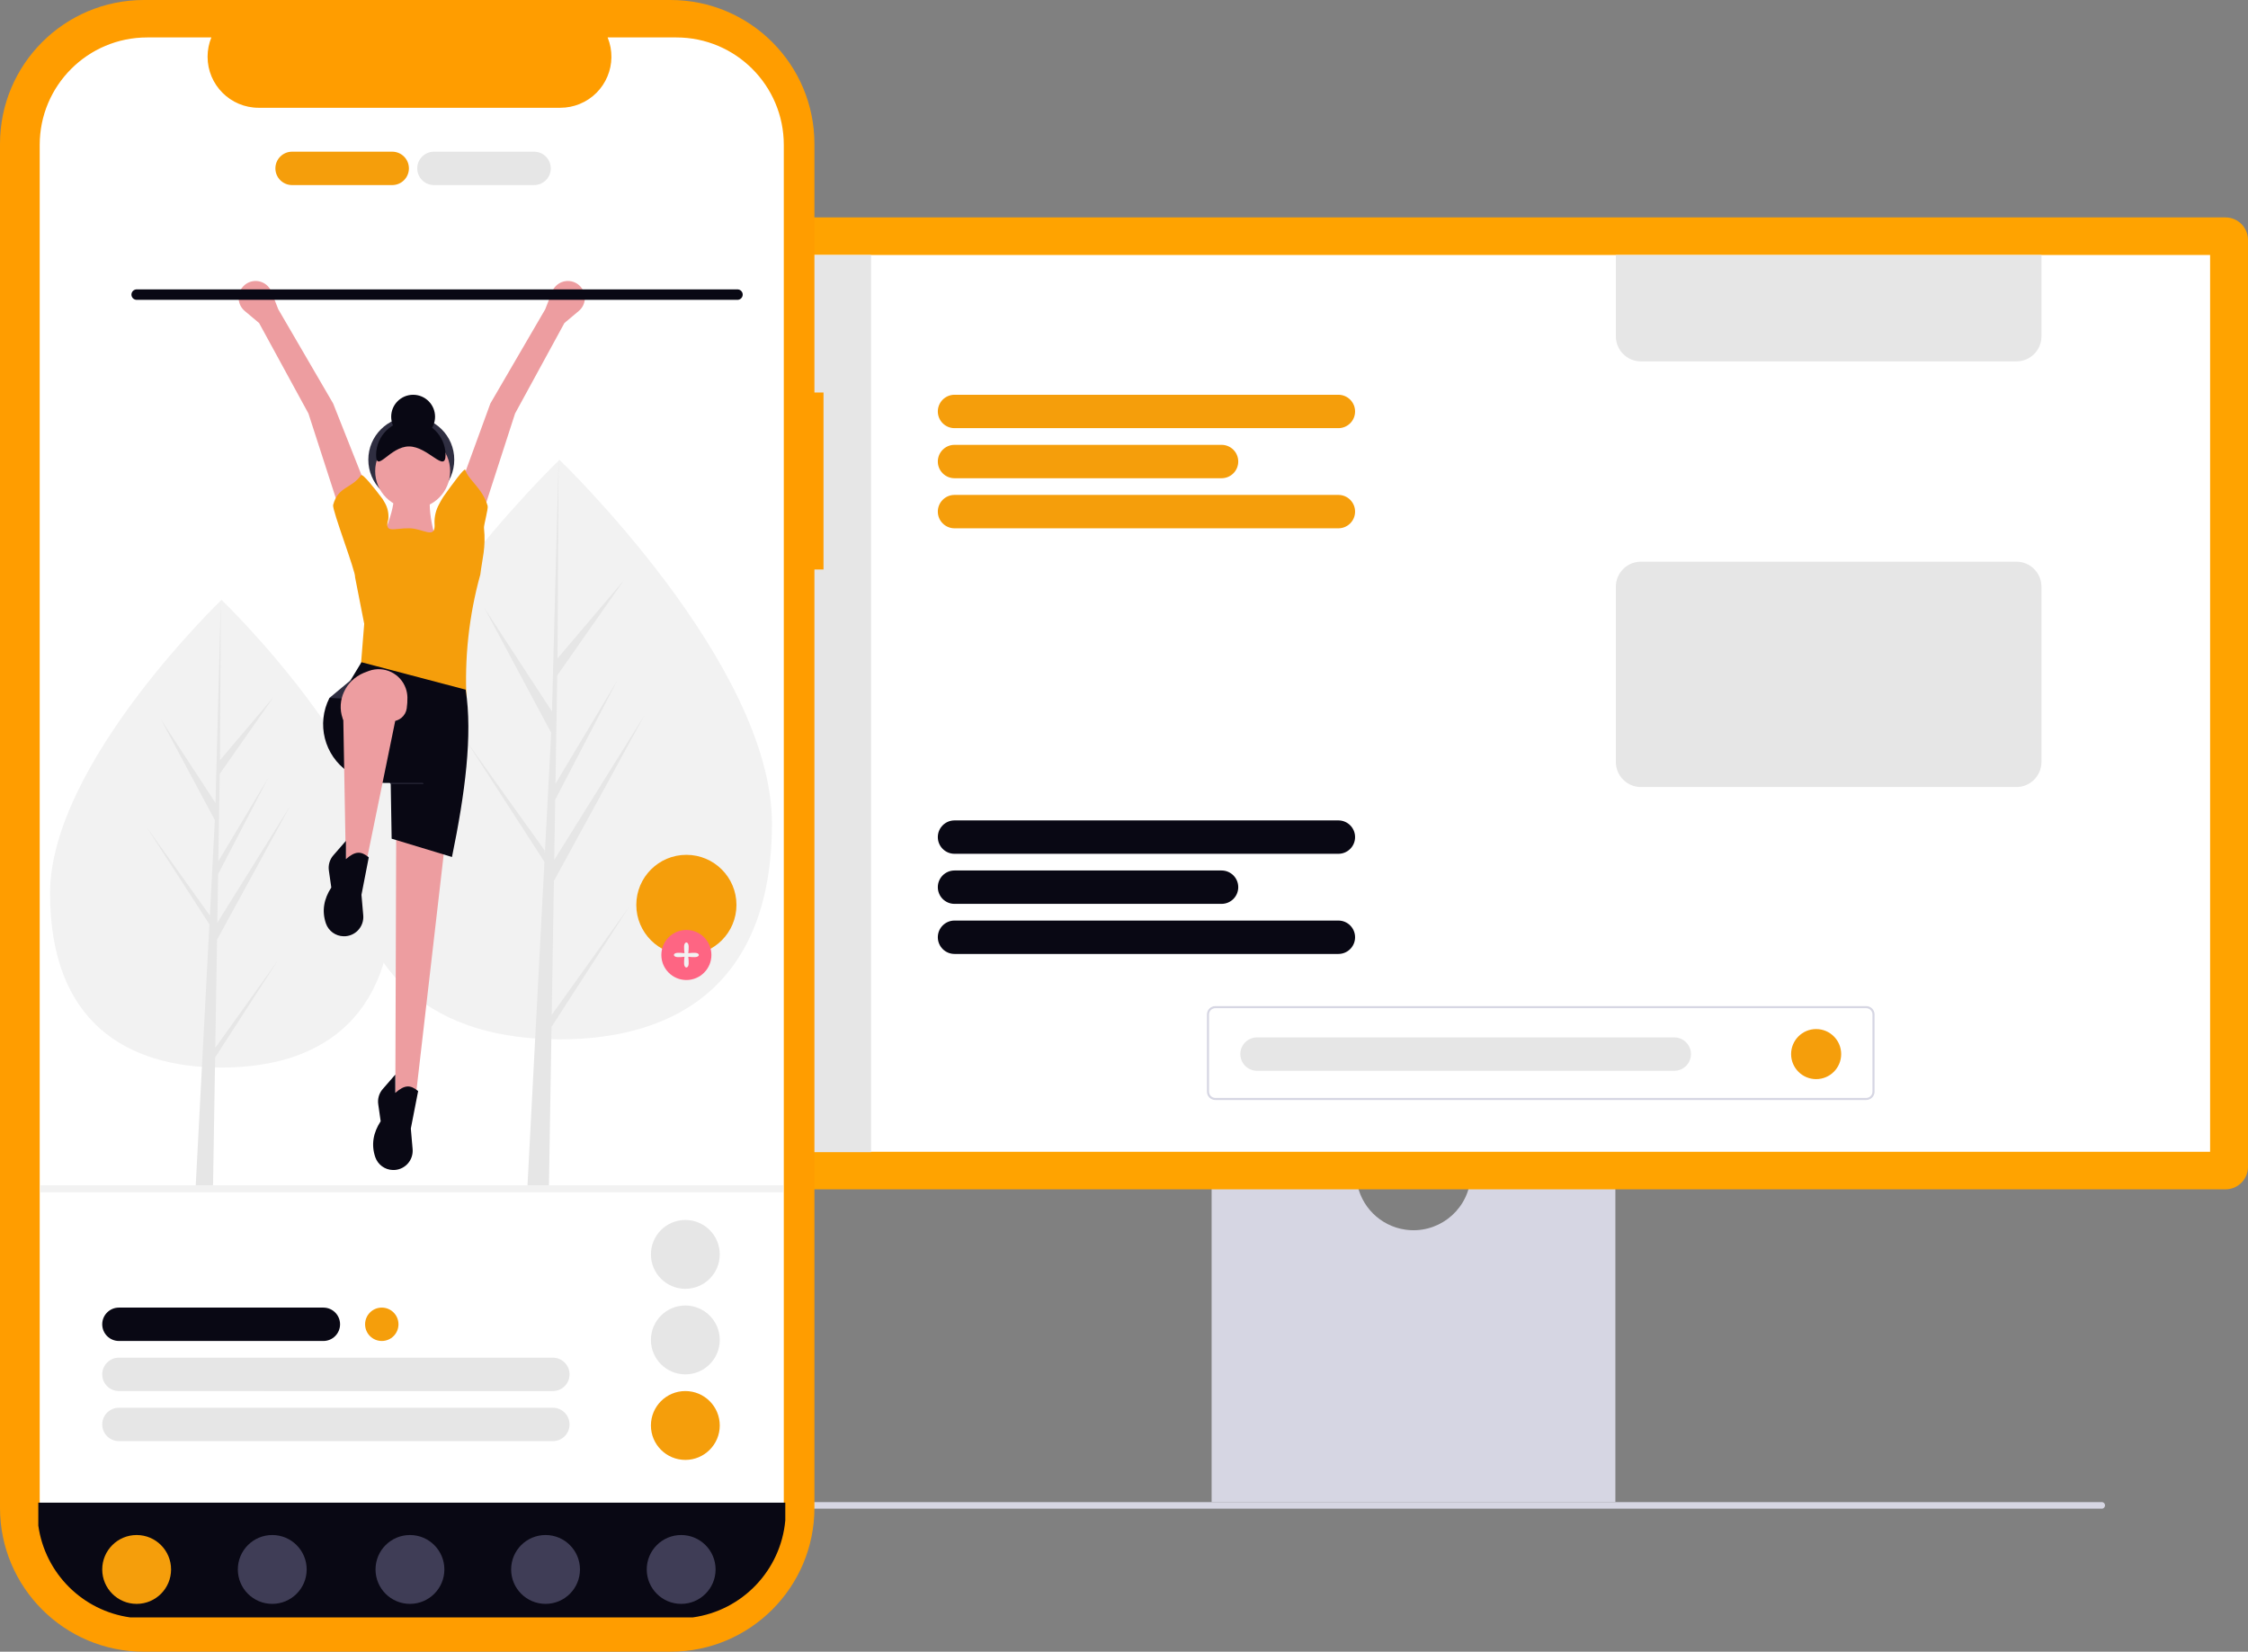<?xml version="1.0" encoding="UTF-8"?><svg id="Layer_1" xmlns="http://www.w3.org/2000/svg" width="1077.523" height="791.624" viewBox="0 0 1077.523 791.624"><rect x="0" y="0" width="1077.523" height="791.624" fill="#808080" stroke="none"/><g><path d="M354.381,721.494c-.069,.795,.514,1.497,1.308,1.575H1007.673c.87-.156,1.449-.987,1.293-1.857-.118-.659-.634-1.175-1.293-1.293H355.689c-.794,.078-1.377,.78-1.308,1.575h0Z" fill="#d6d6e3"/><path d="M704.718,566.089c-2.178,15.019-16.119,25.428-31.137,23.25-12.043-1.747-21.503-11.206-23.25-23.25h-69.572v153.831h193.531v-153.831h-69.572Z" fill="#d6d6e3"/><path d="M1066.737,570.028H288.312c-5.956-.006-10.783-4.833-10.789-10.789V114.992c.006-5.956,4.833-10.783,10.789-10.789h778.425c5.955,.008,10.78,4.834,10.786,10.789v444.247c-.006,5.956-4.833,10.783-10.789,10.789h.003Z" fill="#ffa300"/><rect x="297.611" y="122.206" width="761.747" height="429.819" fill="#fff"/><rect x="297.523" y="122.202" width="120" height="430" fill="#e6e6e6"/><path d="M337.523,138.202h40c4.418,0,8,3.582,8,8s-3.582,8-8,8h-40c-4.418,0-8-3.582-8-8s3.582-8,8-8Z" fill="#f59e0b"/><path d="M582.523,483.202c-1.657,0-3,1.343-3,3v37c0,1.657,1.343,3,3,3h312c1.657,0,3-1.343,3-3v-37c0-1.657-1.343-3-3-3h-312m0-1h312c2.209,0,4,1.791,4,4v37c0,2.209-1.791,4-4,4h-312c-2.209,0-4-1.791-4-4v-37c0-2.209,1.791-4,4-4Z" fill="#d6d6e3"/><path d="M870.523,493.202c6.627,0,12,5.373,12,12s-5.373,12-12,12-12-5.373-12-12,5.373-12,12-12Z" fill="#f59e0b"/><path d="M602.523,497.202h200c4.418,0,8,3.582,8,8s-3.582,8-8,8h-200c-4.418,0-8-3.582-8-8s3.582-8,8-8Z" fill="#e6e6e6"/><path d="M786.523,269.202h180c6.627,0,12,5.373,12,12v84c0,6.627-5.373,12-12,12h-180c-6.627,0-12-5.373-12-12v-84c0-6.627,5.373-12,12-12Z" fill="#e6e6e6"/><g><path d="M457.523,189.202h184c4.418,0,8,3.582,8,8s-3.582,8-8,8h-184c-4.418,0-8-3.582-8-8s3.582-8,8-8Z" fill="#f59e0b"/><path d="M457.523,213.202h128c4.418,0,8,3.582,8,8s-3.582,8-8,8h-128c-4.418,0-8-3.582-8-8s3.582-8,8-8Z" fill="#f59e0b"/><path d="M457.523,237.202h184c4.418,0,8,3.582,8,8s-3.582,8-8,8h-184c-4.418,0-8-3.582-8-8s3.582-8,8-8Z" fill="#f59e0b"/></g><g><path d="M457.523,393.202h184c4.418,0,8,3.582,8,8s-3.582,8-8,8h-184c-4.418,0-8-3.582-8-8s3.582-8,8-8Z" fill="#090814"/><path d="M457.523,417.202h128c4.418,0,8,3.582,8,8s-3.582,8-8,8h-128c-4.418,0-8-3.582-8-8s3.582-8,8-8Z" fill="#090814"/><path d="M457.523,441.202h184c4.418,0,8,3.582,8,8s-3.582,8-8,8h-184c-4.418,0-8-3.582-8-8s3.582-8,8-8Z" fill="#090814"/></g><path d="M774.523,122.202h204v39c0,6.627-5.373,12-12,12h-180c-6.627,0-12-5.373-12-12v-39Z" fill="#e6e6e6"/></g><g><path d="M394.727,188.12h-4.353V68.962C390.373,30.876,359.498,0,321.412,0H68.963C30.876,0,0,30.875,0,68.962V722.662c0,38.086,30.876,68.961,68.962,68.962h252.45c38.087,0,68.963-30.876,68.963-68.963h0V272.937h4.352v-84.817Z" fill="#ff9d00"/><path d="M324.203,17.943h-32.952c5.104,12.512-.901,26.793-13.413,31.897-2.934,1.197-6.072,1.812-9.241,1.813H123.965c-13.513,0-24.468-10.955-24.468-24.468,0-3.169,.616-6.307,1.813-9.242h-30.777c-28.443,0-51.5,23.057-51.5,51.5h0V722.189c0,28.443,23.057,51.5,51.5,51.5h253.66c28.443,0,51.5-23.057,51.5-51.5h0V69.445c0-28.439-23.052-51.495-51.491-51.5v-.002Z" fill="#fff"/></g><g><g><path d="M188.368,428.147c0,61.894-36.795,83.5-82.184,83.5s-82.184-21.611-82.184-83.5,82.184-140.633,82.184-140.633c0,0,82.184,78.739,82.184,140.633Z" fill="#f2f2f2"/><path d="M103.192,502.185l.842-51.8,35.028-64.084-34.9,55.958,.378-23.292,24.142-46.364-24.042,40.2h0l.681-41.891,25.85-36.911-25.739,30.326,.425-76.812-2.673,101.686,.22-4.2-26.284-40.227,25.862,48.284-2.449,46.784-.073-1.242-30.299-42.334,30.208,46.724-.306,5.85-.055,.088,.025,.481-6.213,118.7h8.3l1-61.309,30.134-46.609-30.062,41.994Z" fill="#e6e6e6"/></g><g><path d="M370.006,394.663c0,76.7-45.6,103.476-101.845,103.476s-101.845-26.781-101.845-103.476,101.844-174.278,101.844-174.278c0,0,101.846,97.576,101.846,174.278Z" fill="#f2f2f2"/><path d="M264.454,486.413l1.043-64.193,43.408-79.415-43.249,69.346,.468-28.864,29.917-57.456-29.793,49.817h0l.844-51.913,32.034-45.742-31.9,37.581,.527-95.188-3.309,126.013,.273-5.2-32.572-49.855,32.049,59.835-3.035,57.977-.09-1.539-37.548-52.463,37.435,57.9-.379,7.25-.068,.109,.031,.6-7.7,147.1h10.286l1.239-75.976,37.343-57.76-37.254,52.036Z" fill="#e6e6e6"/></g><g><circle cx="197.144" cy="220.324" r="20.597" fill="#2f2e41"/><path d="M270.547,154.81l6.881-5.771c3.442-2.886,3.892-8.016,1.006-11.458-.128-.152-.261-.3-.399-.442h0c-3.129-3.222-8.278-3.297-11.501-.168-.833,.809-1.483,1.787-1.906,2.868l-3.284,8.393-26.293,45.137-13.366,36.592,10.737,12.928,14.461-44.7,23.664-43.379Z" fill="#ed9da0"/><path d="M124.18,154.81l-6.881-5.771c-3.442-2.886-3.892-8.016-1.006-11.458,.128-.152,.261-.3,.399-.442h0c3.129-3.222,8.278-3.297,11.501-.168,.833,.809,1.483,1.787,1.906,2.868l3.284,8.393,26.293,45.137,14.68,37.03-12.051,12.489-14.461-44.7-23.664-43.378Z" fill="#ed9da0"/><circle cx="198.021" cy="199.727" r="10.517" fill="#090814"/><path d="M198.896,528.833l-9.422-.657,.438-128.4,23.226,5.7-14.242,123.357Z" fill="#ed9da0"/><path d="M188.329,560.756h0c-3.818-.085-7.183-2.529-8.443-6.134-2.049-6.021-.99-11.749,2.578-17.242l-1.166-8.161c-.373-2.609,.407-5.252,2.137-7.241l6.041-6.947v8.764c4.422-3.867,7.148-4.007,10.956-.876l-3.511,17.966,.856,9.844c.442,5.079-3.318,9.554-8.397,9.996-.351,.031-.704,.041-1.056,.031h.005Z" fill="#090814"/><path d="M214.015,268.309l-36.811-.876c5.216-5.07,12.686-24.512,11.394-30.237h17.967c-2.156,5.892,2.018,25.907,7.45,31.113Z" fill="#ed9da0"/><path d="M223.655,335.796l-50.834-14.9,1.753-21.911-4.381-22.344c.447-2.425-11.123-32.374-10.517-34.62,2.42-8.972,8.759-7.732,13.366-14.242,.748-1.057,6.586,6.377,10.362,11.4,.448,.774,.756,1.3,.968,1.655,1.421,2.398,2.038,5.187,1.763,7.961v.048h0c-2.069,7.161,2.684,4.225,10.137,4.349h0c6.323,.105,12.051,5.115,12.051-1.208h0c-.01-.358-.026-.733-.043-1.118-.125-3.236,.643-6.444,2.22-9.273,.61-1.201,1.283-2.369,2.016-3.5,4.277-6.047,10.166-14.083,10.487-12.944,1.351,4.795,8.3,8.823,10.737,17.31,.375,1.306-1.883,9.235-1.753,10.517,.976,9.611-.876,14.9-1.753,22.349-5.447,19.669-7.669,40.091-6.579,60.471Z" fill="#f59e0b"/><path d="M216.645,410.73l-28.923-8.764-.438-26.293-22.788-43.822,8.764-14.461,49.957,13.147c3.41,21.843-.347,49.942-6.572,80.193Z" fill="#090814"/><path d="M203.06,375.674h-15.777l-29.36-41.193,10.517-8.765,34.62,49.958Z" fill="#2f2e41"/><path d="M210.51,375.236h-26.214c-6.218,.01-12.297-1.848-17.447-5.332-11.439-7.897-15.257-23.048-8.926-35.423h0l52.587,2.629v38.126Z" fill="#090814"/><path d="M187.573,345.698l-23.077-.7c-.087-.219-.169-.439-.246-.66-3.069-8.741,1.546-18.243,10.085-21.836,.86-.362,1.733-.7,2.625-1,7.187-2.51,15.048,1.282,17.557,8.469,.484,1.385,.743,2.838,.768,4.305,.024,1.756-.086,3.511-.327,5.25-.53,3.638-3.709,6.295-7.383,6.172h-.003Z" fill="#ed9da0"/><path d="M175.013,415.989h-9.2l-1.315-74.5,25.856-.438-15.341,74.938Z" fill="#ed9da0"/><path d="M164.664,448.726h0c-3.818-.085-7.183-2.529-8.443-6.134-2.049-6.021-.99-11.749,2.578-17.242l-1.166-8.161c-.373-2.609,.407-5.252,2.137-7.241l6.041-6.947v8.764c4.422-3.867,7.148-4.007,10.956-.876l-3.506,17.967,.856,9.844c.442,5.079-3.318,9.554-8.397,9.996-.351,.031-.704,.041-1.056,.031h0Z" fill="#090814"/><circle cx="197.801" cy="225.802" r="17.967" fill="#ed9da0"/><path d="M213.577,217.913c0,9.2-8.332-3.944-17.529-3.944s-15.776,13.141-15.776,3.944c.143-9.196,7.713-16.534,16.909-16.391,8.994,.14,16.252,7.397,16.391,16.391h.005Z" fill="#090814"/></g><line x1="65.5" y1="141.199" x2="353.5" y2="141.199" fill="none" stroke="#090814" stroke-linecap="round" stroke-width="5"/><path d="M375.246,571.411H19.367v-3.3H375.41l-.164,3.3Z" fill="#f2f2f2"/></g><g><path d="M140,72.699h48c4.418,0,8,3.582,8,8s-3.582,8-8,8h-48c-4.418,0-8-3.582-8-8s3.582-8,8-8Z" fill="#f59e0b"/><path d="M208,72.699h48c4.418,0,8,3.582,8,8s-3.582,8-8,8h-48c-4.418,0-8-3.582-8-8s3.582-8,8-8Z" fill="#e6e6e6"/></g><path d="M57,626.699h98c4.418,0,8,3.582,8,8s-3.582,8-8,8H57c-4.418,0-8-3.582-8-8s3.582-8,8-8Z" fill="#090814"/><path d="M183,626.699c4.418,0,8,3.582,8,8s-3.582,8-8,8-8-3.582-8-8,3.582-8,8-8Z" fill="#f59e0b"/><path d="M57,650.699h208c4.418,0,8,3.582,8,8s-3.582,8-8,8H57c-4.418,0-8-3.582-8-8s3.582-8,8-8Z" fill="#e6e6e6"/><path d="M57,674.699h208c4.418,0,8,3.582,8,8s-3.582,8-8,8H57c-4.418,0-8-3.582-8-8s3.582-8,8-8Z" fill="#e6e6e6"/><path d="M62.494,775.195c-22.902-3.152-40.926-21.135-44.131-44.029v-10.971H376.412v8.514c-2.18,23.941-20.59,43.213-44.406,46.486H62.494Z" fill="#090814"/><g><path d="M65.5,735.699c9.113,0,16.5,7.387,16.5,16.5s-7.387,16.5-16.5,16.5-16.5-7.387-16.5-16.5,7.387-16.5,16.5-16.5Z" fill="#f59e0b"/><path d="M130.5,735.699c9.113,0,16.5,7.387,16.5,16.5s-7.387,16.5-16.5,16.5-16.5-7.387-16.5-16.5,7.387-16.5,16.5-16.5Z" fill="#3f3d56"/><path d="M196.5,735.699c9.113,0,16.5,7.387,16.5,16.5s-7.387,16.5-16.5,16.5-16.5-7.387-16.5-16.5,7.387-16.5,16.5-16.5Z" fill="#3f3d56"/><path d="M326.5,735.699c9.113,0,16.5,7.387,16.5,16.5s-7.387,16.5-16.5,16.5-16.5-7.387-16.5-16.5,7.387-16.5,16.5-16.5Z" fill="#3f3d56"/><path d="M261.5,735.699c9.113,0,16.5,7.387,16.5,16.5s-7.387,16.5-16.5,16.5-16.5-7.387-16.5-16.5,7.387-16.5,16.5-16.5Z" fill="#3f3d56"/></g><path d="M328.5,666.699c9.113,0,16.5,7.387,16.5,16.5s-7.387,16.5-16.5,16.5-16.5-7.387-16.5-16.5,7.387-16.5,16.5-16.5Z" fill="#f59e0b"/><path d="M328.5,625.699c9.113,0,16.5,7.387,16.5,16.5s-7.387,16.5-16.5,16.5-16.5-7.387-16.5-16.5,7.387-16.5,16.5-16.5Z" fill="#e6e6e6"/><path d="M328.5,584.699c9.113,0,16.5,7.387,16.5,16.5s-7.387,16.5-16.5,16.5-16.5-7.387-16.5-16.5,7.387-16.5,16.5-16.5Z" fill="#e6e6e6"/><path d="M329,409.699c13.255,0,24,10.745,24,24s-10.745,24-24,24-24-10.745-24-24,10.745-24,24-24Z" fill="#f59e0b"/><g><path d="M329,445.699c6.627,0,12,5.373,12,12s-5.373,12-12,12-12-5.373-12-12,5.373-12,12-12Z" fill="#fe6583"/><path d="M328.093,462.887c-.454-1.085,0-4.34,0-4.34,0,0-3.207,.427-4.275,0s-1.069-1.281,0-1.708,4.275,0,4.275,0c0,0-.454-3.247,0-4.329s1.362-1.082,1.815,0c.453,1.082,0,4.329,0,4.329,0,0,3.207-.427,4.275,0s1.069,1.281,0,1.708-4.275,0-4.275,0c0,0,.454,3.255,0,4.34s-1.361,1.085-1.815,0Z" fill="#f2f2f2"/></g></svg>